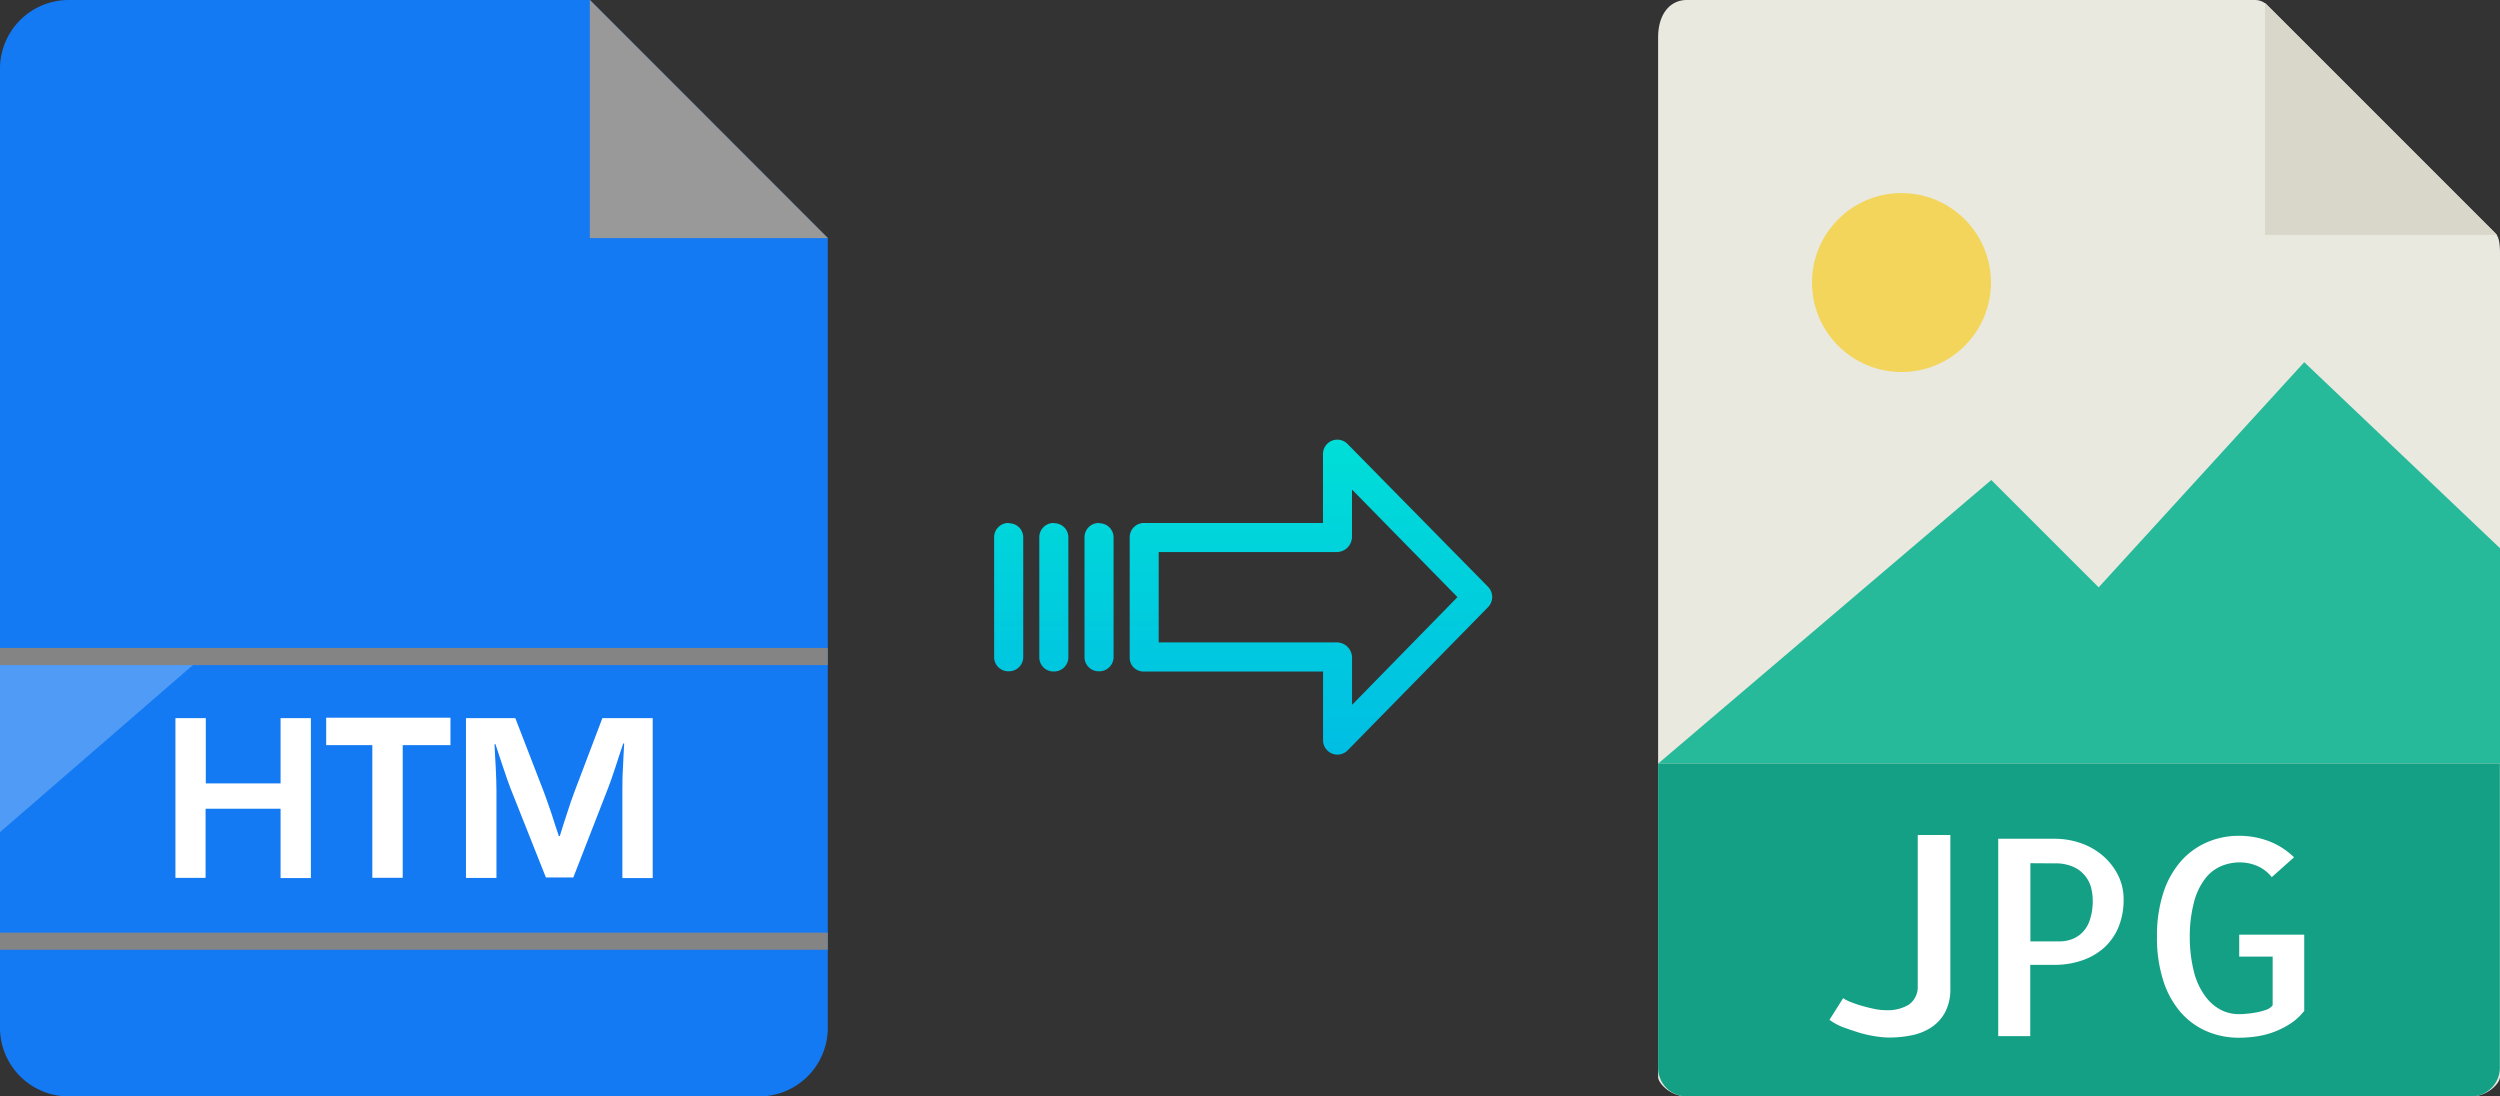 <svg xmlns="http://www.w3.org/2000/svg" xmlns:xlink="http://www.w3.org/1999/xlink" viewBox="0 0 456.03 200"><rect x="0" y="0" width="456.03" height="200" fill="#333333" stroke="none"/><defs><style>.cls-1{fill:#e9e9e0;}.cls-2{fill:#d9d7ca;}.cls-3{fill:#f3d55b;}.cls-4{fill:#26b99a;}.cls-5{fill:#14a085;}.cls-6{fill:#fff;}.cls-7{fill:#147af3;}.cls-8{fill:#999;}.cls-9{opacity:0.25;}.cls-10{fill:#848484;}.cls-11{fill:url(#linear-gradient);}.cls-12{fill:url(#linear-gradient-2);}.cls-13{fill:url(#linear-gradient-3);}.cls-14{fill:url(#linear-gradient-4);}</style><linearGradient id="linear-gradient" x1="239.12" y1="136.51" x2="239.12" y2="17.31" gradientTransform="matrix(1, 0, 0, -1, 0, 186.59)" gradientUnits="userSpaceOnUse"><stop offset="0" stop-color="#00efd1"/><stop offset="1" stop-color="#00acea"/></linearGradient><linearGradient id="linear-gradient-2" x1="200.47" y1="136.51" x2="200.47" y2="17.31" xlink:href="#linear-gradient"/><linearGradient id="linear-gradient-3" x1="192.23" y1="136.51" x2="192.23" y2="17.31" xlink:href="#linear-gradient"/><linearGradient id="linear-gradient-4" x1="183.98" y1="136.51" x2="183.98" y2="17.31" xlink:href="#linear-gradient"/></defs><title>htm to jpg</title><g id="Layer_2" data-name="Layer 2"><g id="Layer_5_Image" data-name="Layer 5 Image"><path class="cls-1" d="M411.33,0H307.68c-2.88,0-5.22,2.34-5.22,6.88V196.43c0,1.23,2.34,3.57,5.22,3.57H450.8c2.89,0,5.23-2.34,5.23-3.57V46.35c0-2.49-.33-3.29-.92-3.88L413.55.92A3.11,3.11,0,0,0,411.33,0Z"/><polygon class="cls-2" points="413.17 0.54 413.17 42.86 455.49 42.86 413.17 0.54"/><circle class="cls-3" cx="346.85" cy="51.54" r="16.32"/><polygon class="cls-4" points="302.46 139.29 341.74 139.29 456.03 139.29 456.03 100 420.32 66.07 382.82 107.14 363.23 87.56 302.46 139.29"/><path class="cls-5" d="M450.8,200H307.68a5.23,5.23,0,0,1-5.22-5.23V139.29H456v55.48A5.23,5.23,0,0,1,450.8,200Z"/><path class="cls-6" d="M355.77,152.32v28a9,9,0,0,1-.93,4.27,7.61,7.61,0,0,1-2.49,2.78,10.07,10.07,0,0,1-3.59,1.47,20.58,20.58,0,0,1-4.18.42,16.65,16.65,0,0,1-2.51-.23,20.75,20.75,0,0,1-3-.68c-1-.31-2-.66-2.95-1a10.78,10.78,0,0,1-2.4-1.32l2.49-3.95a6.9,6.9,0,0,0,1.4.71c.6.24,1.26.47,2,.68s1.47.4,2.25.56a10.34,10.34,0,0,0,2.2.24,7.43,7.43,0,0,0,4.12-1,3.94,3.94,0,0,0,1.64-3.39V152.32Z"/><path class="cls-6" d="M370.37,189H364.5v-36h10.35a14.48,14.48,0,0,1,4.54.74,12.41,12.41,0,0,1,4,2.19,11.51,11.51,0,0,1,2.88,3.54,9.73,9.73,0,0,1,1.1,4.67,12.88,12.88,0,0,1-.92,4.95,10.45,10.45,0,0,1-2.59,3.74,11.62,11.62,0,0,1-4,2.34,15.24,15.24,0,0,1-5.17.83h-4.35v13Zm0-31.54v14.26h5.37a6.27,6.27,0,0,0,2.12-.37,5.28,5.28,0,0,0,1.93-1.2,5.68,5.68,0,0,0,1.41-2.31,11,11,0,0,0,.54-3.69,10,10,0,0,0-.24-2,5.77,5.77,0,0,0-3.13-3.95,7.91,7.91,0,0,0-3.61-.71Z"/><path class="cls-6" d="M420.32,170.49V184.4a10.58,10.58,0,0,1-2.52,2.32,15.34,15.34,0,0,1-6.1,2.32,21.12,21.12,0,0,1-3.25.25,14.64,14.64,0,0,1-5.93-1.18,13.25,13.25,0,0,1-4.74-3.46,16.36,16.36,0,0,1-3.17-5.76,25.38,25.38,0,0,1-1.15-8,25.05,25.05,0,0,1,1.15-8,16.26,16.26,0,0,1,3.17-5.74,13.56,13.56,0,0,1,4.76-3.49,14.59,14.59,0,0,1,5.91-1.2,15.14,15.14,0,0,1,5.47,1,13.48,13.48,0,0,1,4.54,2.92L414.4,160a6.87,6.87,0,0,0-2.68-2.05,8.08,8.08,0,0,0-3.13-.64,8.77,8.77,0,0,0-3.44.69,7.3,7.3,0,0,0-2.93,2.31,12,12,0,0,0-2,4.23,24.64,24.64,0,0,0-.78,6.34,26.46,26.46,0,0,0,.75,6.35,12.83,12.83,0,0,0,2,4.39,8.23,8.23,0,0,0,2.83,2.54,7,7,0,0,0,3.34.83c.36,0,.84,0,1.44-.07a16.06,16.06,0,0,0,1.81-.25,10.72,10.72,0,0,0,1.73-.46,2.45,2.45,0,0,0,1.22-.83v-8.88h-6.1v-4h11.92Z"/></g><g id="Layer_2-2" data-name="Layer 2"><path class="cls-7" d="M12.5,0A12.54,12.54,0,0,0,0,12.5v175A12.54,12.54,0,0,0,12.5,200h126A12.53,12.53,0,0,0,151,187.5V43.44L107.61,0Z"/><polygon class="cls-8" points="107.59 43.44 151.03 43.44 107.61 0 107.59 0 107.59 43.44"/><g class="cls-9"><polygon class="cls-6" points="0 151.79 0 121.31 35.2 121.31 0 151.79"/></g><rect class="cls-10" y="118.19" width="151" height="3.13"/><rect class="cls-10" y="170.12" width="151" height="3.13"/><path class="cls-6" d="M56.71,131v29.17H51.18V147.52H37.5v12.61H32V131h5.54v11.9H51.18V131Z"/><path class="cls-6" d="M73.46,135.92v24.2H67.92v-24.2H59.5v-5H82.17v5Z"/><path class="cls-6" d="M119.06,131v29.17h-5.53v-15.9c0-1.27,0-2.7.11-4.31l.1-2.18.12-2.17h-.17l-.67,2-.65,2c-.6,1.82-1.06,3.17-1.39,4l-6.4,16.45h-5l-6.48-16.32c-.35-.9-.82-2.25-1.4-4l-.67-2-.65-2h-.17l.1,2.12.12,2.13c.08,1.65.13,3.07.13,4.25v15.9H85V131h9l5.22,13.5c.35.93.82,2.28,1.41,4l.64,2,.67,2h.18l.62-2,.65-2c.53-1.7,1-3,1.37-4L109.88,131h9.18Z"/></g><g id="Layer_3" data-name="Layer 3"><path class="cls-11" d="M245.82,81a2.61,2.61,0,0,0-4.49,1.85V95.4H208.72A2.6,2.6,0,0,0,206.07,98v22a2.5,2.5,0,0,0,.77,1.8,2.62,2.62,0,0,0,1.88.7h32.62V135a2.62,2.62,0,0,0,1.62,2.45,2.57,2.57,0,0,0,1,.2,2.65,2.65,0,0,0,1.89-.8l25.59-26.1a2.65,2.65,0,0,0,0-3.71Zm.81,47.58v-8.63a2.8,2.8,0,0,0-2.7-2.77H211.36V100.7h32.56a2.8,2.8,0,0,0,2.7-2.77V89.3l19.24,19.62Z"/><path class="cls-12" d="M200.48,95.4h0A2.6,2.6,0,0,0,197.83,98v0l0,21.89a2.58,2.58,0,0,0,2.59,2.56h.06a2.6,2.6,0,0,0,2.65-2.55v0l0-21.89a2.58,2.58,0,0,0-2.59-2.56Z"/><path class="cls-13" d="M192.23,95.4h0A2.6,2.6,0,0,0,189.58,98v21.93a2.58,2.58,0,0,0,2.58,2.56h.07a2.6,2.6,0,0,0,2.65-2.55V98a2.57,2.57,0,0,0-2.58-2.56Z"/><path class="cls-14" d="M184,95.4h0A2.6,2.6,0,0,0,181.34,98v0l0,21.89a2.58,2.58,0,0,0,2.59,2.56H184a2.6,2.6,0,0,0,2.65-2.55v0l0-21.89a2.58,2.58,0,0,0-2.59-2.56Z"/></g></g></svg>